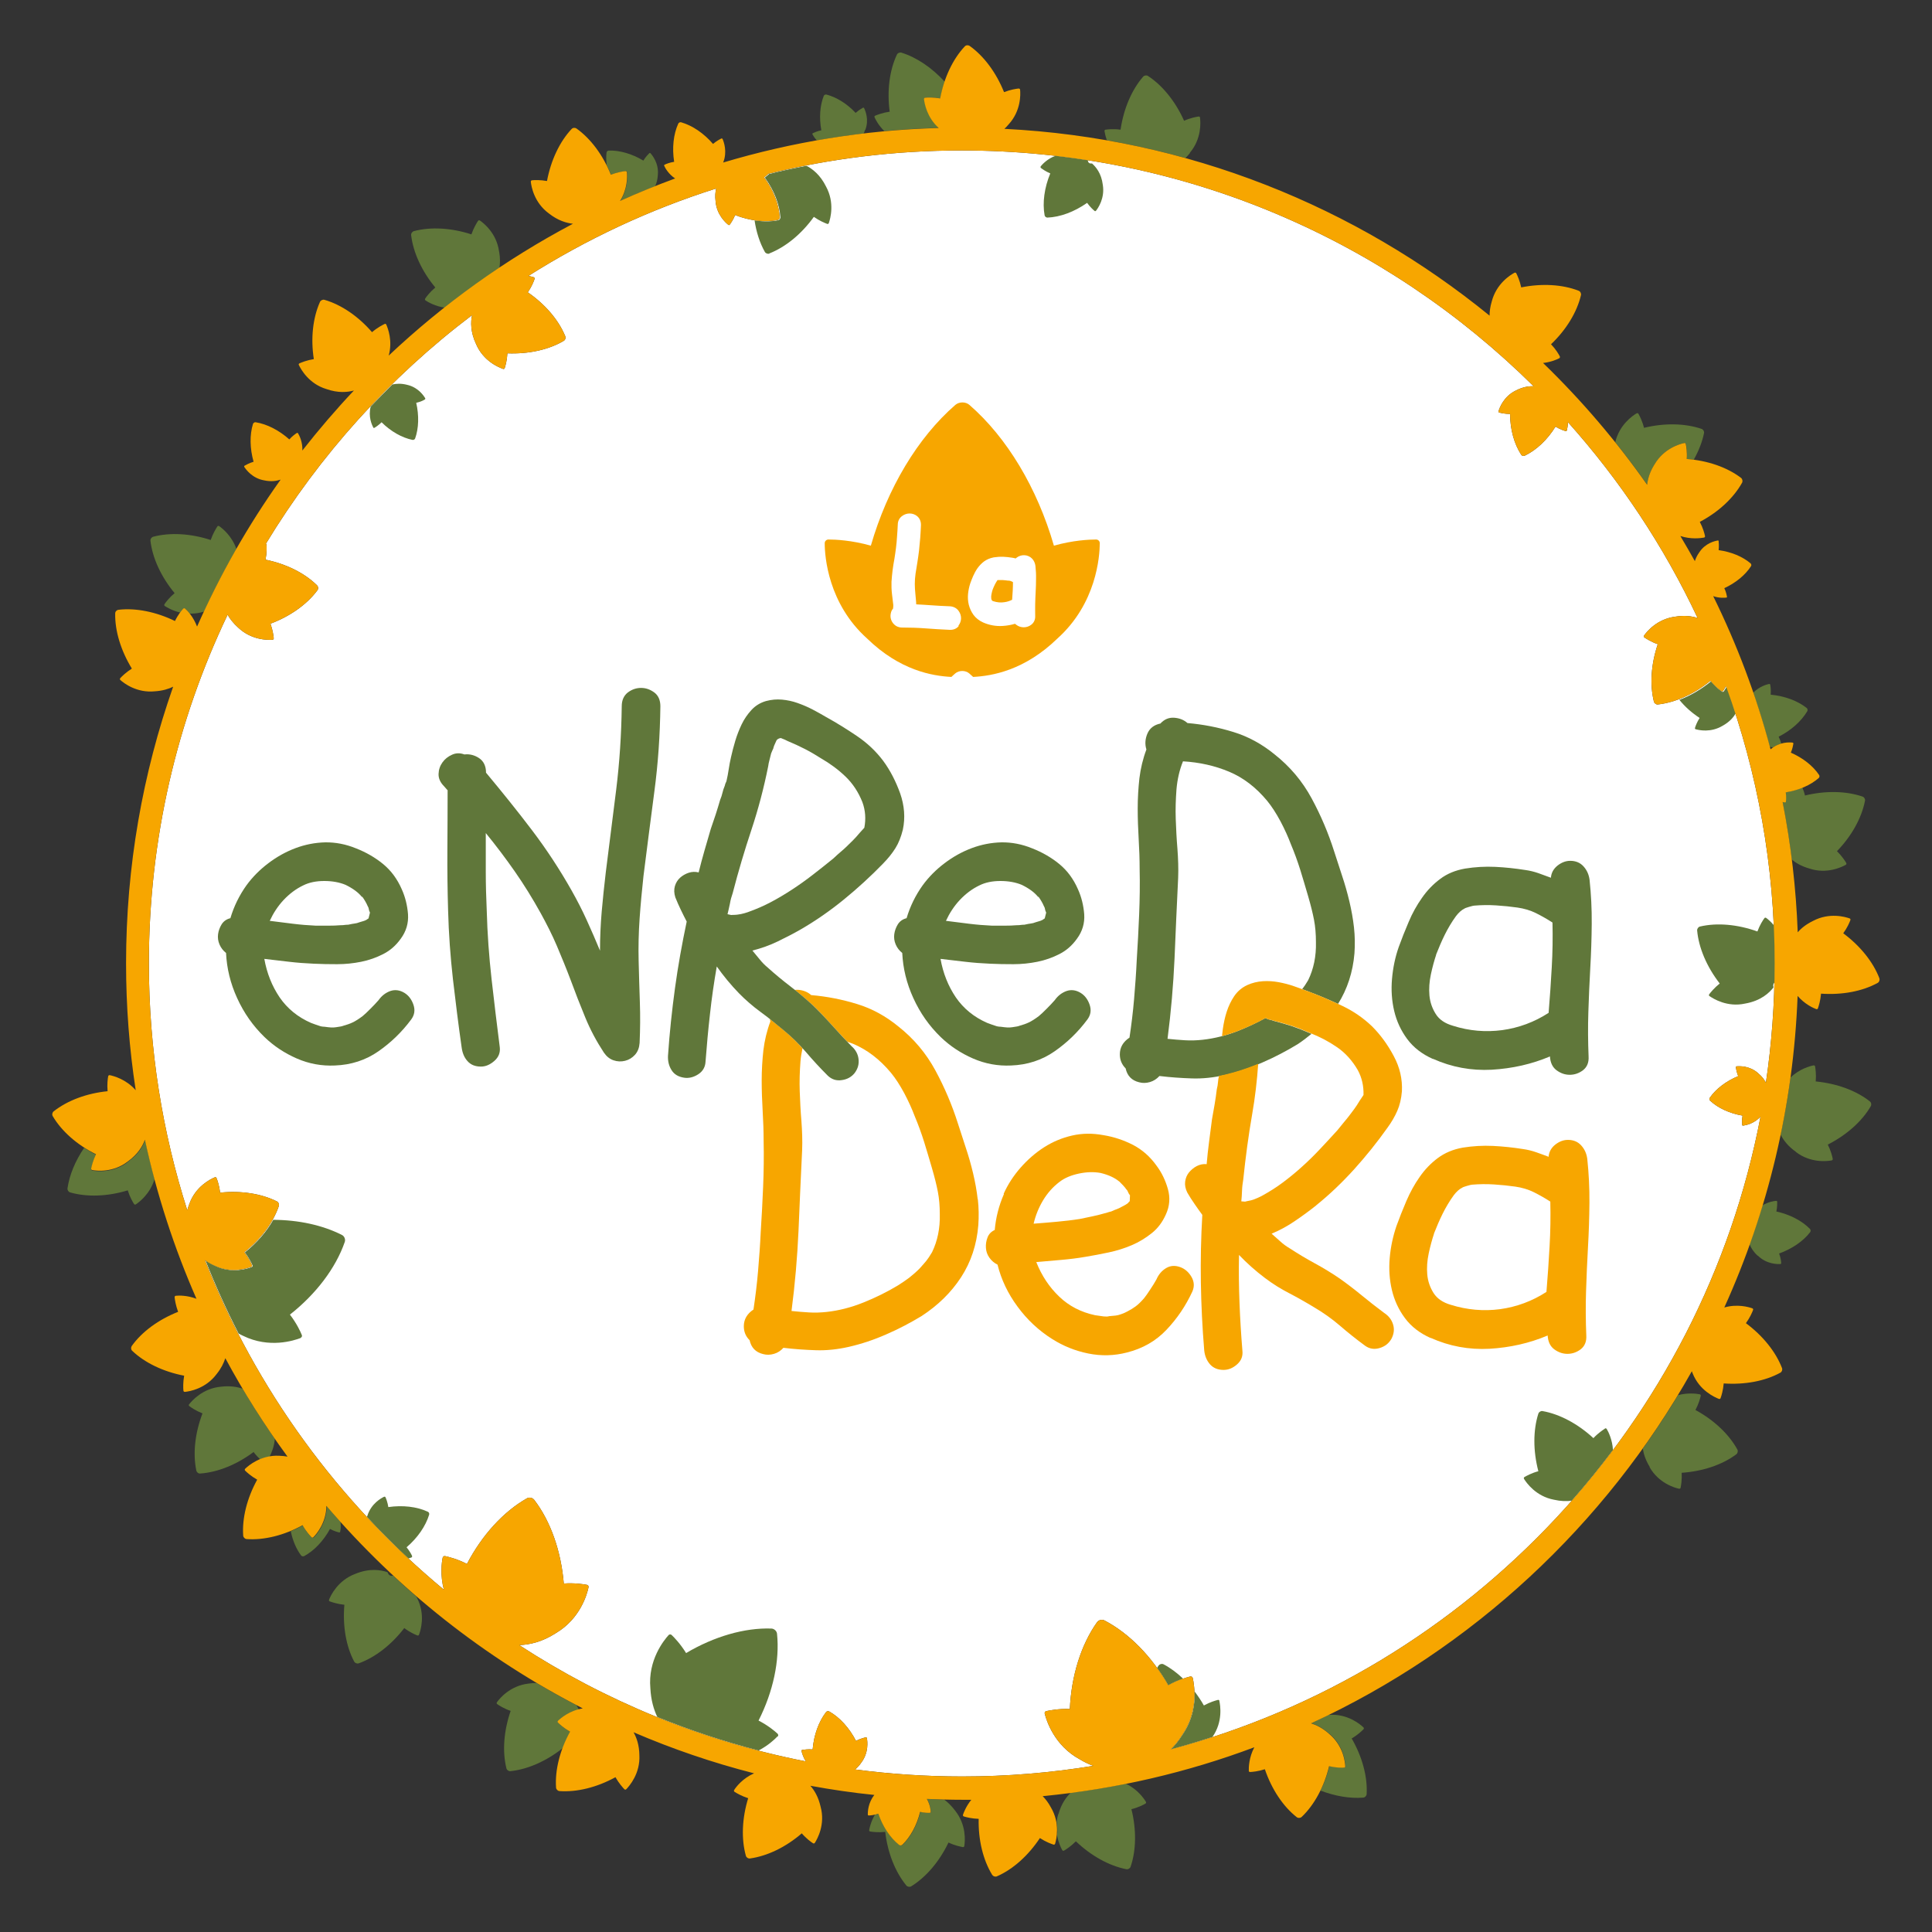 <?xml version="1.0" encoding="UTF-8"?><svg id="tipos" xmlns="http://www.w3.org/2000/svg" width="160" height="160" viewBox="0 0 160 160"><rect x="0" y="0" width="160" height="160" fill="#333333" stroke="none"/><defs><style>.cls-1{fill:#f7a600;}.cls-1,.cls-2,.cls-3{stroke-width:0px;}.cls-2{fill:#60773a;}.cls-3{fill:#fff;}</style></defs><path class="cls-3" d="M146.28,89.74c-.12-.27-.33-.57-.68-.86-.7-.63-1.54-.59-1.78-.57-.04,0-.06.04-.06.07.01.12.06.41.19.74-.99.41-1.84,1.05-2.35,1.79-.05.07-.04.19.03.25.66.61,1.62,1.05,2.68,1.23-.06.35-.04.64-.03.77,0,.04.04.06.07.06.22-.03.92-.16,1.45-.75-4.86,25.43-24.07,45.83-48.85,52.41.33-.33.66-.72.96-1.21,1.36-1.98,1-4.1.87-4.7-.02-.09-.11-.15-.21-.13-.31.08-1.03.28-1.82.73-1.36-2.39-3.25-4.31-5.28-5.37-.2-.11-.49-.04-.62.15-1.32,1.86-2.13,4.44-2.25,7.18-.91-.03-1.65.11-1.96.18-.09.02-.15.11-.12.21.15.59.8,2.65,2.92,3.79.38.23.75.4,1.1.53-3.54.58-7.16.88-10.86.88-3,0-5.96-.2-8.86-.58.17-.15.35-.33.51-.57.63-.84.51-1.77.46-2.03,0-.04-.05-.07-.09-.06-.14.03-.45.11-.81.29-.55-1.06-1.34-1.94-2.21-2.43-.09-.05-.21-.03-.27.05-.61.79-1.01,1.9-1.11,3.09-.4-.03-.72.02-.86.04-.04,0-.07.05-.06.09.03.15.13.49.35.86-8.6-1.68-16.63-5.01-23.73-9.63.82-.03,1.87-.24,3.03-.99,2.02-1.19,2.59-3.22,2.71-3.8.02-.09-.04-.18-.13-.2-.31-.06-1.03-.17-1.92-.11-.22-2.67-1.09-5.16-2.45-6.93-.14-.18-.42-.24-.61-.12-1.94,1.1-3.72,3.05-4.96,5.43-.79-.41-1.5-.58-1.81-.65-.09-.02-.18.04-.2.13-.08.39-.22,1.44.1,2.65-8.71-7.22-15.58-16.59-19.79-27.29.23.16.49.32.8.45,1.37.67,2.67.24,3.03.1.06-.02.08-.08.06-.14-.08-.19-.28-.62-.63-1.07,1.37-1.08,2.39-2.44,2.86-3.82.05-.14-.02-.31-.15-.38-1.29-.65-2.98-.91-4.71-.73-.07-.58-.22-1.02-.3-1.21-.02-.06-.08-.08-.14-.06-.36.15-1.58.75-2.1,2.18-.08.19-.13.37-.18.55-2.06-6.45-3.18-13.32-3.18-20.44,0-10.33,2.34-20.13,6.52-28.88.19.34.47.7.87,1.06,1.1,1.05,2.47,1.04,2.85,1.01.06,0,.1-.05.1-.12-.02-.2-.08-.67-.27-1.21,1.63-.61,3.02-1.6,3.89-2.77.09-.12.07-.3-.03-.4-1.03-1.02-2.56-1.78-4.27-2.13.11-.57.1-1.04.08-1.24,0-.03-.02-.06-.05-.08,4.45-7.34,10.25-13.77,17.07-18.93-.11.56-.14,1.39.34,2.4.6,1.4,1.86,1.92,2.23,2.05.06.02.12,0,.14-.07.06-.19.19-.65.22-1.22,1.74.07,3.41-.29,4.66-1.03.13-.07.19-.25.13-.39-.55-1.34-1.66-2.64-3.1-3.63.33-.48.5-.92.56-1.11.02-.06-.01-.12-.07-.14-.09-.03-.24-.07-.44-.11,4.81-3.04,10.02-5.49,15.55-7.24-.07.29-.1.63-.05,1.04.08,1.12.84,1.8,1.06,1.97.04.03.08.02.11-.01.09-.12.29-.41.45-.8,1.2.47,2.46.62,3.51.41.11-.02.19-.13.18-.24-.06-1.07-.53-2.25-1.29-3.29.14-.1.25-.2.35-.3,5.13-1.26,10.49-1.93,16.01-1.93,18.46,0,35.2,7.47,47.37,19.53-.39-.02-.9.05-1.49.36-1,.49-1.34,1.44-1.42,1.71-.01.04.01.09.05.1.14.04.48.12.91.12,0,1.28.34,2.49.92,3.38.06.09.19.13.29.08.96-.46,1.88-1.32,2.55-2.41.36.22.69.33.84.37.04.01.09-.01.1-.06.03-.12.08-.36.09-.68,4.32,4.83,7.95,10.29,10.74,16.22-.47-.15-1.08-.24-1.85-.11-1.51.19-2.37,1.25-2.59,1.57-.04.05-.02.12.03.15.17.11.57.37,1.11.56-.56,1.65-.67,3.35-.32,4.76.04.14.19.25.33.23,1.44-.16,3-.86,4.35-1.96.37.45.74.73.91.85.05.04.12.02.15-.03.05-.08.14-.21.23-.38,2.61,7.17,4.03,14.89,4.03,22.95,0,3.37-.25,6.69-.73,9.93Z"/><path class="cls-2" d="M148.74,95.41c1.21.92,2.57.76,2.95.69.06-.01.1-.07.09-.13-.04-.2-.15-.66-.41-1.18,1.55-.79,2.83-1.92,3.56-3.18.07-.13.04-.31-.08-.4-1.14-.9-2.74-1.48-4.48-1.65.05-.58-.02-1.04-.05-1.24-.01-.06-.07-.1-.13-.09-.3.06-1.17.29-1.91,1.01-.22,1.59-.49,3.16-.82,4.72.23.45.61.97,1.27,1.43Z"/><path class="cls-2" d="M146.94,76.67c-.27-.33-.54-.56-.67-.65-.05-.04-.12-.03-.15.02-.12.16-.38.56-.58,1.1-1.64-.59-3.34-.74-4.75-.41-.14.03-.25.18-.24.33.13,1.44.8,3.01,1.87,4.39-.45.36-.75.73-.87.89-.04.05-.03.12.02.15.32.22,1.48.95,2.96.62,1.31-.23,1.99-.89,2.34-1.33,0-.05-.01-.1-.02-.15,0-.1.04-.2.12-.27.01-.52.03-1.04.03-1.56,0-1.05-.03-2.1-.07-3.13Z"/><path class="cls-2" d="M146.83,61.9c.23-.16.47-.26.69-.32-.04-.15-.11-.35-.22-.57,1.03-.52,1.88-1.28,2.37-2.11.05-.08.03-.21-.05-.27-.76-.6-1.83-.99-2.98-1.1.03-.38-.01-.7-.04-.83,0-.04-.04-.06-.08-.06-.21.04-.82.21-1.33.73.51,1.47.96,2.97,1.37,4.48.09.02.18.03.27.04Z"/><path class="cls-2" d="M98.54,12.65c.98-1.16.89-2.52.84-2.91,0-.06-.06-.1-.12-.09-.2.03-.66.11-1.2.35-.71-1.59-1.78-2.92-2.99-3.71-.12-.08-.31-.05-.4.06-.95,1.09-1.62,2.67-1.87,4.39-.57-.08-1.04-.03-1.24,0-.06,0-.1.06-.09.12.02.14.08.43.2.76,2.2.39,4.37.88,6.5,1.47.13-.13.25-.26.38-.42Z"/><path class="cls-2" d="M86.18,13.79s-.02.08.01.11c.12.09.4.3.79.46-.49,1.18-.66,2.43-.47,3.47.02.11.13.19.23.19,1.06-.04,2.24-.48,3.29-1.22.25.35.51.58.62.67.03.03.08.02.11-.01.18-.22.75-1.05.57-2.15-.12-.97-.58-1.49-.89-1.77-.04,0-.08,0-.11,0-.11,0-.21-.08-.23-.19,0-.03,0-.06-.01-.09-.88-.14-1.78-.26-2.67-.36-.67.24-1.09.7-1.23.87Z"/><path class="cls-2" d="M76.54,8.21c0-.06.04-.11.1-.12.2-.02.67-.04,1.24.06.09-.48.21-.94.36-1.38-1.06-1.16-2.33-2.02-3.59-2.41-.14-.04-.31.03-.37.16-.62,1.31-.83,3.01-.6,4.73-.57.08-1.01.25-1.2.33-.06.02-.08.09-.05.14.09.2.34.68.81,1.14,1.5-.14,3-.23,4.53-.27-.97-.88-1.18-2.04-1.22-2.39Z"/><path class="cls-2" d="M41.33,20.83c-.2-1.51-1.27-2.35-1.59-2.57-.05-.03-.12-.02-.15.03-.11.17-.36.57-.55,1.12-1.65-.54-3.36-.64-4.76-.27-.14.04-.25.19-.23.34.17,1.44.89,2.99,2,4.33-.44.37-.73.75-.84.92-.03.05-.02.12.03.15.21.14.81.49,1.61.6,1.46-1.15,2.96-2.25,4.51-3.28.06-.38.07-.83-.02-1.35Z"/><path class="cls-2" d="M30.9,35.41s.06.04.09.03c.11-.06.36-.22.61-.47.77.76,1.68,1.28,2.56,1.46.09.02.19-.04.22-.12.3-.84.33-1.9.09-2.95.35-.08.61-.21.72-.28.03-.02.04-.06.03-.09-.12-.21-.58-.91-1.5-1.12-.5-.13-.91-.1-1.22-.03-.61.6-1.21,1.21-1.8,1.83-.22.83.1,1.53.21,1.72Z"/><path class="cls-2" d="M15.34,50.41c.08.08.22.22.37.41.29,0,.6-.02.93-.1.09-.02.17-.04.26-.07.82-1.77,1.72-3.5,2.68-5.18-.37-1.08-1.16-1.71-1.43-1.9-.05-.03-.12-.02-.15.03-.11.17-.36.57-.55,1.12-1.65-.54-3.36-.64-4.76-.27-.14.04-.25.19-.23.34.17,1.44.89,2.99,2,4.33-.44.37-.73.75-.84.92-.03.05-.02.12.03.15.18.12.65.39,1.28.54.1-.13.19-.24.25-.31.04-.05.11-.05.15,0Z"/><path class="cls-2" d="M22.77,119.17c-.94-1.35-1.83-2.74-2.67-4.16-.46-.16-1.05-.26-1.79-.17-1.52.13-2.41,1.16-2.65,1.46-.04.05-.03.11.02.15.16.12.55.39,1.09.6-.62,1.63-.81,3.32-.51,4.74.03.14.18.26.32.24,1.45-.1,3.03-.74,4.42-1.78.19.25.38.45.55.61.23-.1.49-.17.77-.22.19-.36.39-.87.44-1.48Z"/><path class="cls-2" d="M34.13,128.86c-.06-.13-.21-.42-.46-.72.91-.78,1.58-1.75,1.87-2.7.03-.1-.02-.21-.12-.25-.91-.42-2.08-.55-3.26-.38-.06-.39-.18-.7-.24-.82-.02-.04-.06-.05-.1-.04-.24.11-1.07.56-1.39,1.56-.02.04-.02.08-.04.12,1.1,1.19,2.25,2.33,3.43,3.44.11-.04.2-.07.26-.09.04-.02.06-.06.04-.1Z"/><path class="cls-2" d="M32.54,130.49c-.14.05-.31-.02-.38-.15-.02-.04-.05-.09-.07-.14-.53-.18-1.47-.36-2.69.15-1.42.54-2.01,1.77-2.15,2.13-.02.06,0,.12.06.14.19.07.64.22,1.21.28-.15,1.73.13,3.42.81,4.7.07.13.24.2.38.15,1.36-.49,2.71-1.54,3.77-2.92.46.35.9.54,1.08.61.06.02.12,0,.14-.06.14-.36.54-1.67-.15-3.02-.03-.06-.05-.1-.08-.15-.65-.56-1.29-1.14-1.92-1.73,0,0-.01,0-.02,0Z"/><path class="cls-2" d="M10.59,96.23c-1.2.93-2.56.78-2.94.71-.06-.01-.1-.07-.09-.13.04-.2.14-.66.4-1.18-.35-.17-.67-.37-.99-.57-.74,1.08-1.22,2.25-1.38,3.35-.02.15.08.3.22.34,1.39.4,3.1.34,4.77-.17.17.55.41.96.52,1.13.03.05.1.07.15.03.29-.19,1.19-.88,1.55-2.1-.28-1.07-.55-2.14-.78-3.23-.19.53-.57,1.2-1.42,1.8Z"/><path class="cls-2" d="M24.9,110.79c.09-.04.13-.13.1-.22-.12-.3-.43-.97-.99-1.7,2.16-1.7,3.79-3.85,4.54-6.01.08-.22-.03-.49-.24-.59-1.6-.81-3.58-1.24-5.68-1.25-.55.98-1.36,1.91-2.35,2.7.35.46.55.89.63,1.07.02.06,0,.12-.06.14-.36.14-1.66.57-3.03-.1-.31-.14-.58-.29-.8-.45.81,2.07,1.73,4.09,2.74,6.06.12.06.24.13.38.19,2.16,1.06,4.21.39,4.78.17Z"/><path class="cls-2" d="M25.97,127.33s-.11.04-.15,0c-.14-.14-.46-.49-.74-1-.33.18-.66.34-1,.48.16.77.45,1.46.85,2,.06.08.17.1.26.06.83-.45,1.59-1.25,2.14-2.25.33.18.63.26.76.29.04,0,.08-.01.08-.05.03-.13.08-.44.03-.82-.39-.43-.77-.87-1.14-1.31-.01,1.39-.82,2.34-1.08,2.6Z"/><path class="cls-2" d="M87.65,150.22c-.08.23-.12.46-.14.67.07.42.07.8.03,1.11.11.59.33,1.04.43,1.22.03.05.09.07.15.04.17-.1.57-.36.98-.77,1.26,1.2,2.75,2.03,4.18,2.31.14.03.3-.07.35-.2.47-1.37.49-3.08.07-4.77.56-.14.98-.36,1.16-.46.05-.03.07-.1.04-.15-.16-.27-.69-1.04-1.66-1.5-1.51.3-3.03.55-4.57.75-.38.37-.77.91-1.01,1.75Z"/><path class="cls-2" d="M100.99,140.86c-.01-.06-.07-.1-.13-.08-.2.05-.65.18-1.16.46-.23-.41-.49-.79-.77-1.16.04.95-.12,2.3-1.01,3.59-.31.49-.63.88-.96,1.21,1.16-.31,2.31-.66,3.45-1.03,0,0,0-.01.01-.02.87-1.25.64-2.6.56-2.98Z"/><path class="cls-2" d="M97.99,139.03c-.51-.49-1.06-.9-1.63-1.2-.13-.07-.31-.02-.4.09-.05.07-.09.14-.14.21.33.46.65.94.93,1.44.46-.26.88-.43,1.23-.55Z"/><path class="cls-2" d="M110.07,143.56c1.18.96,1.33,2.32,1.36,2.71,0,.06-.04.11-.1.11-.2,0-.67,0-1.24-.12-.17.72-.42,1.4-.73,2.03,1.21.46,2.44.67,3.54.58.15-.01.27-.15.28-.29.08-1.45-.37-3.1-1.24-4.61.5-.29.84-.62.98-.76.04-.04.04-.11,0-.15-.28-.27-1.33-1.15-2.85-1.04-.02,0-.03,0-.05,0-.48.23-.95.47-1.43.69.45.14.95.39,1.47.85Z"/><path class="cls-2" d="M46.24,142.69s-.04-.11,0-.15c.2-.2.8-.71,1.7-.95-.06-.13-.13-.25-.2-.37-1.12-.58-2.22-1.2-3.3-1.84-.21,0-.44.01-.69.05-1.51.18-2.38,1.23-2.6,1.55-.04.05-.02.12.03.15.17.12.56.37,1.11.56-.57,1.65-.7,3.35-.35,4.76.04.14.19.25.33.23,1.44-.15,3-.84,4.36-1.93h0c.17-.45.37-.89.61-1.32-.5-.28-.85-.6-1-.75Z"/><path class="cls-2" d="M64.4,143.82c.07-.07.06-.17,0-.24-.23-.21-.78-.68-1.58-1.09,1.21-2.39,1.76-4.97,1.53-7.19-.02-.22-.23-.42-.46-.43-2.23-.08-4.76.66-7.07,2.03-.47-.76-.97-1.28-1.2-1.5-.07-.06-.17-.06-.24,0-.4.44-1.73,2.08-1.52,4.41.05.99.28,1.77.58,2.39,2.71,1.1,5.51,2.03,8.38,2.77.81-.42,1.35-.94,1.57-1.17Z"/><path class="cls-2" d="M77.1,150.06s-.03.07-.07.07c-.13,0-.44,0-.81-.08-.27,1.1-.79,2.08-1.48,2.73-.07.07-.19.07-.26.01-.74-.59-1.35-1.51-1.72-2.59-.1.03-.2.06-.3.08-.32.55-.44,1.06-.48,1.28-.01.06.03.11.09.12.2.03.67.09,1.24.03.2,1.73.83,3.32,1.75,4.44.09.11.28.14.4.07,1.23-.76,2.34-2.06,3.09-3.63.52.25.99.34,1.19.38.06.01.11-.03.12-.09.06-.38.19-1.74-.76-2.93-.3-.4-.61-.7-.91-.92-.48-.01-.95-.03-1.42-.05.26.46.31.91.32,1.08Z"/><path class="cls-2" d="M136.61,121.5c.75,1.32,2.06,1.71,2.44,1.79.06.01.12-.02.13-.08.04-.2.12-.66.09-1.24,1.74-.12,3.36-.66,4.52-1.53.12-.09.16-.27.09-.4-.7-1.27-1.94-2.44-3.47-3.27.27-.51.39-.97.44-1.17.01-.06-.02-.12-.08-.13-.26-.05-.98-.15-1.8.07-.92,1.52-1.9,3-2.92,4.43.07.45.23.96.58,1.52Z"/><path class="cls-2" d="M132.92,118.31c-.17.11-.57.37-.96.79-1.28-1.18-2.79-1.99-4.21-2.24-.14-.03-.3.07-.35.21-.44,1.38-.44,3.09,0,4.77-.56.15-.97.38-1.15.48-.05.03-.07.1-.04.15.2.33.99,1.45,2.48,1.73.57.13,1.06.14,1.48.08,1.19-1.35,2.33-2.75,3.41-4.19-.05-.86-.38-1.52-.52-1.75-.03-.05-.1-.07-.15-.04Z"/><path class="cls-2" d="M145.58,103.99c.71.7,1.61.71,1.86.69.04,0,.07-.03.07-.07,0-.13-.04-.44-.17-.8,1.07-.39,2-1.02,2.57-1.77.06-.08.05-.2-.02-.27-.67-.68-1.66-1.19-2.78-1.44.08-.37.07-.68.07-.81,0-.04-.04-.07-.08-.07-.18.01-.66.08-1.15.38-.33,1.08-.68,2.16-1.06,3.22.12.29.32.62.67.94Z"/><path class="cls-2" d="M147.89,66.39s-.04.06-.08.06c-.04,0-.11-.02-.19-.04.31,1.57.56,3.16.76,4.77.35.29.83.57,1.47.75,1.44.48,2.67-.12,3.01-.31.05-.03.07-.09.04-.15-.1-.18-.36-.57-.77-.98,1.21-1.25,2.04-2.74,2.32-4.17.03-.14-.06-.3-.2-.35-1.37-.47-3.08-.5-4.77-.09-.06-.26-.14-.48-.22-.66-.43.18-.9.31-1.39.39.05.36.03.65.01.78Z"/><path class="cls-2" d="M140.76,59.45c-.23.36-.35.69-.39.84-.01.04.01.09.05.1.28.08,1.26.3,2.23-.28.57-.31.9-.7,1.1-1.03-.24-.74-.49-1.48-.76-2.21-.09.17-.17.3-.23.38-.03.05-.1.06-.15.03-.17-.12-.54-.4-.91-.85-.82.67-1.72,1.19-2.62,1.53.45.56,1.02,1.07,1.68,1.5Z"/><path class="cls-2" d="M137.03,38.46c.76-1.32,2.08-1.69,2.46-1.77.06-.01.12.02.13.08.04.2.12.66.08,1.24.19.01.38.04.57.06.41-.73.7-1.47.85-2.2.03-.14-.06-.3-.2-.35-1.37-.47-3.08-.5-4.77-.09-.14-.56-.36-.98-.46-1.16-.03-.05-.09-.07-.15-.04-.33.19-1.43.94-1.77,2.39.92,1.15,1.81,2.33,2.65,3.53.05-.48.21-1.06.61-1.69Z"/><path class="cls-2" d="M71.66,10.76c.33-.85,0-1.6-.1-1.81-.02-.03-.05-.05-.09-.03-.11.06-.35.2-.61.43-.71-.76-1.58-1.3-2.42-1.52-.09-.02-.18.03-.22.11-.32.81-.39,1.83-.2,2.85-.34.07-.6.19-.71.24-.03.02-.04.05-.03.09.05.09.17.3.37.51,1.28-.23,2.57-.42,3.87-.57.04-.09.09-.19.12-.3Z"/><path class="cls-2" d="M63.71,20.99c1.35-.53,2.67-1.61,3.69-3.03.47.33.91.51,1.1.58.06.02.12,0,.14-.07.13-.37.5-1.68-.23-3.02-.48-.97-1.12-1.46-1.62-1.72-1.04.2-2.08.42-3.1.68-.1.09-.21.2-.35.3.76,1.04,1.22,2.22,1.29,3.29,0,.11-.08.22-.18.24-.6.12-1.27.12-1.96.01.14.96.43,1.86.85,2.61.07.13.25.19.38.14Z"/><path class="cls-2" d="M51.82,14.17c.06,0,.11.04.12.1.03.33.06,1.37-.57,2.37.95-.43,1.91-.82,2.88-1.21.12-.25.21-.56.23-.95.09-.95-.45-1.61-.61-1.79-.03-.03-.07-.03-.1,0-.09.09-.3.3-.49.61-.93-.56-1.96-.86-2.86-.83-.09,0-.18.08-.19.17-.04.33-.03.69.02,1.05.13.26.25.52.36.79.54-.21,1.01-.28,1.21-.3Z"/><path class="cls-2" d="M107.05,85c-.48-.16-.98-.3-1.51-.44-.12-.05-.31-.1-.54-.15-.06-.04-.13-.07-.2-.1-.68.37-1.4.71-2.16,1.02-1.02.41-2.04.67-3.05.78-.48.05-.96.07-1.45.04-.49-.03-.98-.07-1.45-.12.29-2.23.48-4.45.58-6.65.09-2.2.19-4.43.3-6.69.03-.77,0-1.57-.06-2.39-.07-.82-.11-1.65-.14-2.47-.03-.82,0-1.64.06-2.45.07-.81.24-1.59.54-2.33,1.38.08,2.65.37,3.82.86,1.17.49,2.22,1.29,3.15,2.41.37.45.74,1.02,1.1,1.69.36.68.64,1.31.86,1.89.29.69.55,1.4.78,2.13.23.73.44,1.47.66,2.21.21.72.37,1.36.48,1.93.11.57.16,1.19.16,1.85.03,1.17-.19,2.22-.64,3.15-.19.32-.35.56-.48.72,0,0-.02.02-.02.03.2.07.4.14.59.22.8.3,1.59.63,2.38,1,.77-1.23,1.23-2.63,1.36-4.19.05-.72.04-1.43-.04-2.15s-.21-1.43-.38-2.15c-.17-.72-.37-1.42-.6-2.11-.23-.69-.44-1.37-.66-2.03-.48-1.51-1.1-2.98-1.87-4.4-.77-1.42-1.79-2.63-3.07-3.64-1.04-.85-2.17-1.47-3.41-1.85-1.23-.38-2.5-.63-3.8-.74-.29-.26-.66-.41-1.1-.44-.44-.03-.82.13-1.14.48-.53.11-.89.39-1.08.84-.19.45-.21.89-.08,1.31-.29.77-.48,1.57-.58,2.39-.09.82-.14,1.65-.14,2.49s.03,1.68.08,2.53c.05.85.08,1.67.08,2.47.03,1.27.01,2.54-.04,3.78-.05,1.25-.12,2.51-.2,3.78-.05,1.09-.13,2.16-.22,3.23-.09,1.06-.22,2.12-.38,3.19-.53.35-.8.81-.8,1.39,0,.45.16.84.48,1.16.13.61.5,1,1.12,1.15.29.08.59.07.9-.02.3-.09.56-.26.78-.5.9.11,1.8.17,2.69.2.89.03,1.8-.07,2.73-.28,1.04-.24,2.07-.58,3.11-1.04,1.04-.45,2-.96,2.91-1.51.41-.27.79-.56,1.15-.86-.04-.01-.07-.03-.11-.05-.48-.21-.96-.4-1.43-.56Z"/><path class="cls-1" d="M109,99.82c1.12-.9,2.16-1.9,3.15-2.99.98-1.09,1.9-2.23,2.75-3.43.35-.48.62-.95.82-1.41.2-.46.33-1,.38-1.61.05-1.01-.17-1.98-.68-2.93-.5-.94-1.1-1.76-1.79-2.45-.72-.69-1.53-1.25-2.45-1.69-.13-.06-.26-.12-.39-.18-.39-.18-.78-.35-1.17-.52-.39-.16-.78-.32-1.17-.47-.01,0-.02,0-.04-.01-.12-.05-.24-.09-.36-.13-.29-.11-.57-.22-.87-.32-.42-.15-.86-.26-1.29-.34-.44-.08-.88-.11-1.31-.08-.44.03-.87.13-1.29.32-.45.21-.81.52-1.08.92-.27.4-.47.83-.62,1.29-.15.46-.25.94-.32,1.43-.03.2-.05.4-.07.59.48-.13.97-.29,1.45-.48.76-.31,1.48-.64,2.16-1.02.07.03.14.06.2.1.12.02.22.05.31.07.09.02.17.05.23.07.27.07.52.14.78.21.25.07.5.15.74.23.48.16.96.35,1.43.56.82.32,1.57.72,2.25,1.19s1.24,1.1,1.69,1.87c.35.64.5,1.33.48,2.07-.05.08-.11.16-.16.24-.05.08-.11.16-.16.24-.16.27-.31.5-.46.7-.15.2-.29.38-.42.56-.13.17-.28.35-.44.54-.16.19-.33.4-.52.64-.48.53-.97,1.06-1.47,1.59-.5.53-1.02,1.04-1.55,1.51-.5.45-1.02.87-1.53,1.25-.52.39-1.1.75-1.73,1.1-.21.11-.41.19-.58.26-.17.07-.4.13-.7.18-.03.03-.16.03-.4,0,.03-.29.05-.59.06-.9.01-.3.05-.6.1-.9.19-1.83.43-3.64.74-5.42.24-1.37.4-2.76.5-4.17-.92.38-1.84.68-2.77.9-.16.04-.32.07-.48.1-.04.18-.07.35-.08.51-.01.19-.05.39-.1.6-.05.42-.11.84-.18,1.25-.07.41-.14.83-.22,1.25-.08.61-.16,1.23-.24,1.85-.08.62-.15,1.24-.2,1.85-.29-.03-.56.03-.82.16-.25.13-.46.31-.64.52-.17.21-.28.46-.32.76-.04.29.02.6.18.92.19.32.38.63.6.94.21.31.42.6.64.9-.11,1.89-.15,3.75-.12,5.6.03,1.85.12,3.72.28,5.64.05.45.21.83.48,1.14.27.3.64.46,1.12.46.4,0,.77-.15,1.12-.46.35-.31.49-.68.44-1.14-.11-1.33-.19-2.65-.24-3.96-.05-1.31-.07-2.63-.04-3.96.66.69,1.38,1.33,2.15,1.91.64.48,1.3.9,1.99,1.25.69.36,1.38.75,2.07,1.17.77.45,1.49.96,2.15,1.53.66.57,1.35,1.12,2.07,1.65.37.27.78.33,1.21.2.44-.13.76-.38.98-.76.21-.4.26-.8.14-1.19-.12-.4-.37-.72-.74-.96-.61-.45-1.22-.93-1.83-1.43-.61-.5-1.23-.98-1.87-1.43-.66-.45-1.35-.87-2.05-1.25-.7-.38-1.4-.8-2.09-1.25-.27-.16-.52-.34-.76-.56-.24-.21-.48-.42-.72-.64.69-.29,1.35-.65,1.97-1.08.62-.42,1.2-.85,1.73-1.27Z"/><path class="cls-1" d="M80.97,99.33c-.08-.72-.21-1.43-.38-2.15-.17-.72-.37-1.42-.6-2.11-.23-.69-.44-1.37-.66-2.03-.48-1.51-1.1-2.98-1.87-4.4-.77-1.42-1.79-2.63-3.07-3.64-1.04-.85-2.17-1.47-3.41-1.85-1.23-.38-2.5-.63-3.8-.74-.29-.26-.66-.41-1.1-.44-.09,0-.18,0-.26.01.51.4,1,.82,1.48,1.26.56.54,1.1,1.11,1.63,1.7.41.46.83.9,1.24,1.33.16.06.32.11.47.17,1.17.49,2.22,1.29,3.15,2.41.37.45.74,1.02,1.1,1.69.36.68.64,1.31.86,1.89.29.69.55,1.4.78,2.13.23.73.44,1.47.66,2.21.21.72.37,1.36.48,1.93.11.57.16,1.19.16,1.85.03,1.17-.19,2.22-.64,3.15-.19.32-.35.56-.48.72-.13.16-.32.37-.56.64-.29.29-.58.54-.86.76-.28.21-.59.42-.94.64-.88.53-1.83,1-2.85,1.41-1.02.41-2.04.67-3.05.78-.48.05-.96.07-1.45.04-.49-.03-.98-.07-1.45-.12.29-2.23.48-4.45.58-6.65.09-2.2.19-4.43.3-6.69.03-.77,0-1.57-.06-2.39-.07-.82-.11-1.65-.14-2.47-.03-.82,0-1.64.06-2.45.03-.38.09-.74.17-1.11-.49-.54-1.02-1.06-1.6-1.53-.36-.31-.73-.6-1.1-.89.01.07.02.14.04.2-.29.77-.48,1.57-.58,2.39-.09.82-.14,1.65-.14,2.49s.03,1.68.08,2.53c.05.85.08,1.67.08,2.47.03,1.27.01,2.54-.04,3.78-.05,1.25-.12,2.51-.2,3.78-.05,1.09-.13,2.16-.22,3.23-.09,1.06-.22,2.12-.38,3.19-.53.35-.8.81-.8,1.39,0,.45.16.84.48,1.15.13.61.5,1,1.12,1.15.29.08.59.07.9-.02.31-.09.56-.26.78-.5.9.11,1.8.17,2.69.2.89.03,1.8-.07,2.73-.28,1.04-.24,2.07-.58,3.11-1.04,1.04-.45,2-.96,2.91-1.51,1.35-.88,2.44-1.94,3.27-3.21.82-1.26,1.3-2.7,1.43-4.32.05-.72.04-1.43-.04-2.15Z"/><path class="cls-2" d="M70.79,88.85c-.27.34-.63.54-1.08.6-.45.07-.84-.06-1.17-.38-.63-.63-1.23-1.28-1.8-1.95-.57-.66-1.2-1.28-1.89-1.84-.62-.52-1.24-1.02-1.87-1.48-.63-.46-1.22-.97-1.78-1.54-.67-.69-1.28-1.43-1.84-2.22-.23,1.31-.42,2.62-.56,3.92-.15,1.31-.27,2.63-.37,3.95-.02.45-.22.81-.61,1.06-.39.25-.78.34-1.17.28-.47-.07-.82-.28-1.03-.62-.22-.34-.32-.74-.3-1.19.13-1.91.33-3.78.58-5.61.25-1.83.58-3.66.97-5.51-.17-.32-.33-.65-.49-.98-.16-.33-.31-.67-.45-1.02-.11-.34-.12-.65-.04-.93.08-.28.23-.52.43-.7.2-.18.44-.32.71-.41.27-.09.55-.1.83-.03.15-.59.3-1.2.48-1.8.17-.6.35-1.2.52-1.79.14-.41.28-.81.41-1.21.13-.4.25-.8.37-1.21.08-.2.15-.39.19-.58.04-.18.1-.37.19-.58.02-.1.06-.23.14-.38.08-.34.14-.67.19-1s.11-.66.19-1c.09-.42.21-.86.35-1.34.14-.47.32-.93.53-1.37.21-.44.48-.83.81-1.19.32-.35.72-.6,1.2-.74.45-.12.89-.16,1.33-.12.44.04.87.13,1.29.28s.83.32,1.23.53c.4.21.78.42,1.15.64.87.48,1.72,1.01,2.56,1.58s1.56,1.25,2.16,2.05c.58.79,1.04,1.69,1.4,2.69.35,1.01.43,2.01.22,3-.15.6-.35,1.11-.62,1.54-.27.43-.61.85-1.02,1.27-1.02,1.05-2.1,2.04-3.24,2.97-1.14.93-2.32,1.75-3.56,2.47-.59.34-1.23.67-1.91,1-.68.33-1.39.58-2.11.76.2.25.41.49.61.74.2.25.42.47.66.67.61.55,1.24,1.07,1.88,1.56.64.49,1.25,1.01,1.84,1.55.56.54,1.1,1.11,1.63,1.7.53.59,1.06,1.16,1.59,1.7.33.29.53.64.58,1.06s-.05.8-.32,1.16ZM61.96,75.53c.68-.24,1.31-.52,1.88-.82.57-.3,1.14-.64,1.71-1.01.6-.39,1.19-.81,1.77-1.26.58-.45,1.15-.9,1.7-1.35.22-.21.42-.39.61-.55.19-.16.36-.31.51-.46.16-.15.32-.31.5-.49.17-.17.36-.38.56-.62.06-.07.13-.14.19-.21.06-.07.13-.14.19-.21.14-.73.09-1.44-.16-2.12-.33-.83-.79-1.53-1.39-2.11-.6-.58-1.28-1.08-2.04-1.52-.44-.28-.88-.54-1.33-.77s-.92-.45-1.43-.66c-.12-.07-.31-.15-.57-.25-.17.03-.28.09-.35.19-.16.33-.25.55-.27.68-.04.07-.1.21-.18.41-.07.26-.12.46-.15.6-.04.14-.07.29-.09.45-.36,1.8-.82,3.55-1.39,5.27-.57,1.71-1.09,3.46-1.55,5.24-.1.28-.18.57-.23.87-.06.3-.13.59-.2.88.23.06.36.08.39.06.3,0,.53-.03.72-.07.18-.04.38-.09.61-.17Z"/><path class="cls-1" d="M83.12,98.86c.35-.78.82-1.5,1.4-2.16.58-.66,1.23-1.23,1.95-1.69.72-.46,1.49-.78,2.32-.97.83-.19,1.69-.2,2.6-.03.87.14,1.69.42,2.45.81.76.4,1.41.97,1.95,1.73.42.56.73,1.21.93,1.92.2.72.15,1.42-.17,2.11-.28.63-.66,1.14-1.16,1.54-.5.4-1.05.74-1.66,1-.61.26-1.25.46-1.91.6s-1.3.26-1.9.36c-.68.12-1.36.2-2.04.26s-1.36.12-2.06.18c.45,1.13,1.08,2.08,1.9,2.86.81.78,1.8,1.29,2.97,1.54.31.04.54.08.71.1.08,0,.16.01.23.01.07,0,.14,0,.22-.03.21-.02.39-.03.54-.05.15-.02.28-.05.41-.1.18-.06.3-.11.36-.14.06-.03.13-.06.2-.1.27-.14.5-.28.7-.43.2-.15.43-.37.69-.67.13-.16.3-.4.5-.71.21-.31.38-.59.52-.84.18-.42.45-.73.8-.94.35-.21.74-.24,1.18-.08.38.14.69.41.92.8s.26.81.07,1.23c-.54,1.17-1.25,2.22-2.13,3.15-.88.93-1.97,1.56-3.29,1.89-1.05.27-2.12.3-3.2.08-1.08-.22-2.07-.62-2.97-1.19-1.13-.71-2.09-1.61-2.88-2.69-.8-1.08-1.35-2.24-1.66-3.48-.27-.13-.49-.32-.67-.57s-.27-.52-.29-.81c-.02-.29.02-.58.13-.86.1-.28.3-.49.6-.63.09-1.02.34-2.01.76-2.97ZM92.68,97.84c-.36-.3-.87-.54-1.53-.7-.54-.1-1.14-.09-1.8.05s-1.2.37-1.62.7c-.54.41-.99.92-1.35,1.52s-.62,1.25-.78,1.93c.64-.05,1.28-.1,1.92-.16s1.27-.13,1.9-.23l1.01-.21c.34-.07.67-.15,1.01-.25.1-.02.2-.05.29-.08.09-.03.18-.06.29-.08.22-.1.39-.17.51-.21.11-.04.23-.1.35-.17.1-.05.22-.11.37-.2.12-.08.19-.13.21-.17.02-.03.05-.07.1-.1l.02-.49c-.07-.09-.13-.18-.16-.27-.03-.09-.08-.17-.15-.23-.04-.07-.13-.18-.25-.31s-.24-.25-.33-.34Z"/><path class="cls-1" d="M118.48,110.81c-.9-.4-1.61-.95-2.13-1.65-.52-.7-.88-1.48-1.08-2.33-.2-.85-.26-1.73-.18-2.65s.27-1.8.56-2.65c.24-.66.51-1.35.82-2.07s.67-1.38,1.1-1.99c.42-.61.93-1.14,1.51-1.57s1.27-.72,2.07-.86c.82-.13,1.65-.18,2.49-.14s1.67.13,2.49.26c.37.05.73.14,1.08.26s.69.25,1.04.38c.03-.4.21-.73.54-1,.33-.26.68-.4,1.06-.4.45,0,.82.15,1.1.46.28.31.44.67.5,1.1.13,1.22.19,2.44.18,3.66-.01,1.22-.05,2.44-.12,3.66-.07,1.22-.12,2.44-.16,3.66-.04,1.22-.03,2.44.02,3.66.03.5-.13.88-.46,1.14-.33.25-.7.38-1.1.38s-.76-.13-1.1-.38c-.33-.25-.51-.63-.54-1.14-1.51.64-3.12,1-4.82,1.1-1.7.09-3.32-.21-4.86-.9ZM118.76,102.17c-.16.48-.31,1.02-.44,1.63-.13.61-.17,1.19-.12,1.75s.23,1.07.52,1.53c.29.46.77.79,1.43.98,1.35.42,2.71.54,4.08.36,1.37-.19,2.65-.66,3.84-1.43.11-1.3.19-2.56.26-3.78.07-1.22.09-2.46.06-3.7-.45-.29-.91-.55-1.37-.78-.46-.23-.98-.38-1.53-.46s-1.15-.14-1.77-.18-1.23-.03-1.81.02c-.05,0-.19.03-.42.1-.23.07-.35.11-.38.14-.27.13-.5.35-.72.64-.35.48-.65.99-.92,1.53-.27.54-.5,1.1-.72,1.65Z"/><path class="cls-2" d="M20.41,73.32c.5-.69,1.11-1.3,1.81-1.83.7-.53,1.45-.95,2.25-1.25.8-.3,1.62-.46,2.47-.48.85-.01,1.7.15,2.55.5.82.32,1.57.75,2.23,1.29.66.54,1.18,1.24,1.55,2.09.29.64.46,1.33.52,2.07.05.74-.15,1.42-.6,2.03-.4.56-.88.98-1.45,1.27-.57.29-1.18.51-1.83.64-.65.13-1.31.2-1.99.2s-1.32-.01-1.93-.04c-.69-.03-1.37-.08-2.05-.16s-1.36-.16-2.05-.24c.21,1.19.64,2.26,1.27,3.19.64.93,1.5,1.63,2.59,2.11.29.11.52.19.68.24.08.03.15.05.22.06.07.01.14.02.22.02.21.03.39.05.54.06.15.01.28,0,.42-.02.19-.03.31-.05.38-.06.07-.01.14-.03.22-.06.29-.08.55-.17.78-.28.23-.11.5-.28.82-.52.16-.13.37-.33.64-.6.26-.26.49-.5.68-.72.26-.37.59-.62.98-.76.38-.13.78-.08,1.17.16.34.21.59.54.74.98.15.44.09.84-.18,1.21-.77,1.04-1.68,1.92-2.73,2.65-1.05.73-2.25,1.12-3.6,1.17-1.09.05-2.14-.14-3.15-.58-1.01-.44-1.9-1.03-2.67-1.77-.96-.93-1.71-2-2.27-3.23-.56-1.22-.86-2.47-.92-3.74-.24-.19-.42-.42-.54-.7s-.16-.56-.12-.86c.04-.29.14-.56.3-.82.16-.25.4-.42.72-.5.29-.98.74-1.9,1.35-2.75ZM29.97,74.28c-.29-.37-.74-.7-1.35-1-.5-.21-1.1-.32-1.77-.32s-1.25.12-1.73.36c-.61.29-1.15.7-1.63,1.21s-.86,1.1-1.15,1.73c.64.08,1.27.16,1.91.24s1.27.13,1.91.16h1.04c.34,0,.69-.01,1.04-.04.11,0,.21,0,.3-.02.09-.01.19-.02.3-.02.24-.05.42-.09.54-.1.12-.01.25-.05.38-.1.11-.03.24-.07.4-.12.13-.05.21-.09.24-.12.03-.03.07-.05.12-.08l.12-.48c-.05-.11-.09-.21-.1-.3-.01-.09-.05-.18-.1-.26-.03-.08-.09-.2-.18-.36-.09-.16-.18-.29-.26-.4Z"/><path class="cls-2" d="M37.06,65.44c-.05-.05-.1-.11-.14-.16-.04-.05-.09-.11-.14-.16-.32-.32-.47-.66-.46-1.02.01-.36.12-.68.32-.96s.46-.49.8-.64c.33-.15.67-.15,1.02-.02.42-.05.83.05,1.21.3.38.25.58.66.58,1.21,1.35,1.62,2.63,3.21,3.82,4.78,1.19,1.57,2.28,3.23,3.27,4.98.45.8.87,1.61,1.25,2.45.38.84.75,1.68,1.1,2.53,0-1.09.05-2.16.14-3.23.09-1.06.21-2.15.34-3.27.29-2.28.58-4.56.86-6.83.28-2.27.43-4.57.46-6.91,0-.5.17-.88.5-1.14.33-.25.7-.38,1.1-.38s.76.13,1.1.38c.33.25.5.63.5,1.14-.03,2.39-.19,4.75-.5,7.07-.31,2.32-.6,4.65-.9,6.99-.13,1.19-.24,2.37-.32,3.52-.08,1.15-.11,2.33-.08,3.52.03,1.14.06,2.27.1,3.39s.03,2.24-.02,3.39c-.03.4-.15.72-.38.98-.23.25-.5.42-.82.5s-.64.07-.96-.04c-.32-.11-.58-.32-.8-.64-.61-.93-1.13-1.9-1.55-2.93-.42-1.02-.82-2.04-1.19-3.05-.37-.98-.76-1.93-1.15-2.85s-.85-1.82-1.35-2.73c-.66-1.19-1.37-2.34-2.13-3.43-.76-1.09-1.56-2.15-2.41-3.19v3.21c0,1.05.03,2.12.08,3.21.05,1.91.19,3.8.4,5.68.21,1.87.44,3.75.68,5.64.05.45-.1.83-.46,1.14-.36.31-.72.46-1.1.46-.48,0-.85-.15-1.12-.46-.27-.3-.42-.68-.48-1.14-.27-1.88-.5-3.76-.72-5.64-.21-1.87-.35-3.76-.4-5.68-.05-1.67-.07-3.34-.06-5,.01-1.66.02-3.33.02-5Z"/><path class="cls-2" d="M76.41,73.32c.5-.69,1.11-1.3,1.81-1.83.7-.53,1.45-.95,2.25-1.25.8-.3,1.62-.46,2.47-.48.85-.01,1.7.15,2.55.5.82.32,1.57.75,2.23,1.29.66.54,1.18,1.24,1.55,2.09.29.64.46,1.33.52,2.07.05.74-.15,1.42-.6,2.03-.4.56-.88.98-1.45,1.27-.57.29-1.18.51-1.83.64-.65.13-1.31.2-1.99.2s-1.32-.01-1.93-.04c-.69-.03-1.37-.08-2.05-.16s-1.36-.16-2.05-.24c.21,1.19.64,2.26,1.27,3.19.64.93,1.5,1.63,2.59,2.11.29.11.52.19.68.24.08.03.15.05.22.06.07.01.14.02.22.02.21.03.39.05.54.06.15.01.28,0,.42-.02.19-.03.31-.05.38-.06.07-.01.14-.03.22-.06.29-.08.55-.17.78-.28.23-.11.5-.28.82-.52.16-.13.37-.33.64-.6.26-.26.49-.5.68-.72.26-.37.59-.62.98-.76.38-.13.78-.08,1.17.16.34.21.59.54.74.98.15.44.09.84-.18,1.21-.77,1.04-1.68,1.92-2.73,2.65-1.05.73-2.25,1.12-3.6,1.17-1.09.05-2.14-.14-3.15-.58-1.01-.44-1.9-1.03-2.67-1.77-.96-.93-1.71-2-2.27-3.23-.56-1.22-.86-2.47-.92-3.74-.24-.19-.42-.42-.54-.7s-.16-.56-.12-.86c.04-.29.14-.56.3-.82.16-.25.4-.42.72-.5.29-.98.74-1.9,1.35-2.75ZM85.97,74.28c-.29-.37-.74-.7-1.35-1-.5-.21-1.1-.32-1.77-.32s-1.25.12-1.73.36c-.61.29-1.15.7-1.63,1.21s-.86,1.1-1.15,1.73c.64.08,1.27.16,1.91.24s1.27.13,1.91.16h1.04c.34,0,.69-.01,1.04-.04.11,0,.21,0,.3-.02.09-.01.19-.02.3-.02.24-.05.42-.09.54-.1.12-.01.25-.05.38-.1.11-.03.24-.07.4-.12.13-.05.21-.09.24-.12.03-.03.07-.05.12-.08l.12-.48c-.05-.11-.09-.21-.1-.3-.01-.09-.05-.18-.1-.26-.03-.08-.09-.2-.18-.36-.09-.16-.18-.29-.26-.4Z"/><path class="cls-2" d="M118.67,87.7c-.9-.4-1.61-.95-2.13-1.65-.52-.7-.88-1.48-1.08-2.33-.2-.85-.26-1.73-.18-2.65s.26-1.8.56-2.65c.24-.66.51-1.35.82-2.07.3-.72.67-1.38,1.1-1.99.42-.61.93-1.14,1.51-1.57.58-.44,1.27-.72,2.07-.86.82-.13,1.65-.18,2.49-.14s1.67.13,2.49.26c.37.05.73.14,1.08.26.34.12.69.25,1.04.38.03-.4.21-.73.54-1,.33-.26.68-.4,1.06-.4.45,0,.82.15,1.1.46.28.31.44.67.5,1.1.13,1.22.19,2.44.18,3.66-.01,1.22-.05,2.44-.12,3.66-.07,1.22-.12,2.44-.16,3.66-.04,1.22-.03,2.44.02,3.66.03.51-.13.88-.46,1.14-.33.25-.7.38-1.1.38s-.76-.13-1.1-.38c-.33-.25-.51-.63-.54-1.14-1.51.64-3.12,1-4.82,1.1-1.7.09-3.32-.21-4.86-.9ZM118.94,79.06c-.16.48-.31,1.02-.44,1.63-.13.61-.17,1.19-.12,1.75.05.56.23,1.07.52,1.53.29.47.77.79,1.43.98,1.35.43,2.71.54,4.08.36,1.37-.19,2.65-.66,3.84-1.43.11-1.3.19-2.56.26-3.78.07-1.22.09-2.46.06-3.7-.45-.29-.91-.55-1.37-.78-.46-.23-.98-.38-1.53-.46s-1.15-.14-1.77-.18c-.62-.04-1.23-.03-1.81.02-.05,0-.19.03-.42.1-.23.07-.35.11-.38.14-.27.13-.5.35-.72.64-.35.48-.65.99-.92,1.53-.27.54-.5,1.1-.72,1.65Z"/><path class="cls-1" d="M83.51,48.09c-.14-.02-.29-.04-.45-.05-.14,0-.28,0-.4,0h-.04s0,0,0,0h-.01c-.09.13-.16.25-.22.37-.07.13-.12.27-.18.41-.04.11-.07.24-.1.39-.03.12-.03.23-.02.33,0,.07.03.14.07.2,0,0,.03.03.1.05.32.1.62.13.92.08.23-.03.44-.1.64-.2.02-.26.04-.52.05-.76.01-.23.02-.47.02-.7-.03-.02-.06-.03-.09-.05-.08-.04-.17-.07-.27-.08Z"/><path class="cls-1" d="M90.79,44.68c-.58,0-1.92.06-3.51.51-1.38-4.77-3.88-8.95-7-11.66-.31-.27-.84-.27-1.16,0-3.12,2.71-5.62,6.89-7,11.66-1.59-.45-2.93-.51-3.51-.51-.17,0-.31.13-.31.31,0,1.1.28,4.99,3.51,7.89,2.71,2.64,5.4,3.1,6.98,3.18.11-.1.21-.2.32-.29.32-.27.84-.27,1.16,0,.11.09.21.2.32.29,1.59-.08,4.27-.55,6.98-3.18,3.23-2.9,3.5-6.78,3.51-7.89,0-.17-.13-.31-.31-.31ZM79.4,51.84c-.16.21-.41.32-.69.32-.02,0-.04,0-.06,0-.67-.03-1.34-.07-2-.12-.64-.05-1.29-.07-1.94-.07-.31,0-.51-.12-.63-.23-.15-.13-.25-.3-.3-.48-.05-.18-.04-.36.01-.54.03-.12.09-.23.17-.32.02-.15.03-.3,0-.45l-.09-.76c-.04-.33-.05-.67-.04-1,.02-.32.05-.64.09-.96.04-.31.09-.63.15-.94.05-.3.09-.6.13-.9.04-.32.07-.65.09-.97.03-.32.04-.64.06-.97,0-.28.12-.54.35-.71.38-.29.9-.29,1.26.01.21.18.32.44.31.75-.01.35-.04.7-.06,1.04-.03.34-.06.7-.1,1.06-.04.34-.09.67-.14.99-.05.3-.1.61-.15.93-.04.29-.06.57-.06.84s.02.56.05.85c.02.22.04.44.06.66,0,.06,0,.12.01.18.39.02.77.04,1.15.07.55.04,1.09.07,1.64.09.3.02.55.15.71.37.14.19.21.4.21.62s-.08.44-.22.62ZM85.77,49c-.02.33-.03.67-.04,1.01-.01.33,0,.65,0,.98.02.31-.1.58-.33.75-.18.14-.4.21-.62.21s-.44-.07-.62-.21c-.03-.02-.06-.05-.1-.08-.34.1-.69.16-1.05.18-.55.03-1.09-.07-1.59-.29-.33-.15-.6-.36-.8-.63-.18-.25-.31-.53-.39-.84-.07-.29-.09-.59-.06-.9.03-.3.09-.58.18-.86.07-.2.15-.4.24-.61.1-.23.22-.45.36-.65.15-.21.33-.4.54-.56.23-.17.5-.28.8-.34.27-.04.53-.06.8-.05.25.01.5.04.75.08.09.01.18.03.27.06.02-.02.04-.03.06-.05.41-.33.98-.28,1.31.07.15.16.24.37.27.59.04.37.06.73.05,1.09,0,.35-.01.69-.03,1.04Z"/><path class="cls-1" d="M155.64,81.01c-.52-1.35-1.59-2.68-2.99-3.72.34-.47.52-.9.59-1.09.02-.06,0-.12-.06-.14-.36-.13-1.68-.51-3.02.2-.58.28-.99.61-1.28.95-.14-3.68-.56-7.28-1.25-10.79.08.02.14.03.19.04.04,0,.07-.02.08-.06.02-.13.04-.42-.01-.78,1.07-.17,2.05-.59,2.73-1.19.07-.06.08-.18.03-.25-.5-.75-1.34-1.41-2.34-1.85.14-.33.19-.62.21-.75,0-.04-.02-.07-.06-.08-.24-.03-1.09-.08-1.81.54,0,0-.01,0-.02.01-1.17-4.42-2.77-8.66-4.75-12.68.49.17.93.14,1.09.12.04,0,.06-.04.05-.07-.02-.12-.07-.4-.22-.71.95-.44,1.74-1.09,2.21-1.82.05-.07.03-.18-.04-.24-.66-.56-1.61-.95-2.64-1.09.04-.34.01-.63,0-.75,0-.04-.04-.06-.07-.05-.23.04-1.03.21-1.53.98-.19.26-.3.51-.37.73-.39-.7-.79-1.39-1.2-2.08.88.29,1.68.18,1.96.13.06-.01.1-.07.08-.13-.04-.2-.16-.66-.43-1.17,1.54-.81,2.79-1.97,3.5-3.24.07-.13.03-.31-.08-.4-1.15-.88-2.77-1.44-4.5-1.57.04-.58-.04-1.04-.08-1.24-.01-.06-.07-.1-.13-.08-.38.08-1.69.45-2.46,1.77-.4.63-.56,1.21-.61,1.69-2.55-3.63-5.44-7.01-8.62-10.09.65-.07,1.15-.29,1.34-.39.05-.03.07-.09.05-.15-.09-.18-.33-.59-.73-1.01,1.26-1.2,2.15-2.66,2.48-4.07.03-.14-.05-.31-.19-.36-1.35-.53-3.06-.62-4.76-.28-.12-.57-.32-.99-.41-1.17-.03-.05-.09-.07-.15-.04-.34.18-1.5.9-1.88,2.38-.13.43-.18.82-.18,1.17-11.08-9.03-24.99-14.71-40.18-15.47.12-.11.23-.23.35-.37,1.03-1.12.99-2.49.95-2.87,0-.06-.06-.1-.12-.1-.2.02-.67.09-1.21.3-.65-1.62-1.67-2.99-2.85-3.83-.12-.08-.3-.07-.4.04-.99,1.05-1.72,2.6-2.04,4.31-.57-.1-1.04-.08-1.24-.06-.06,0-.1.06-.1.12.04.35.24,1.51,1.22,2.39-6.18.17-12.17,1.16-17.85,2.86.36-.9.05-1.72-.05-1.95-.02-.04-.06-.05-.1-.04-.12.06-.4.2-.69.45-.76-.88-1.7-1.52-2.63-1.79-.09-.03-.21.02-.25.11-.4.88-.52,2.01-.34,3.16-.38.06-.67.18-.79.24-.04.02-.05.06-.03.1.08.18.36.68.9,1.04-1.55.57-3.07,1.19-4.56,1.86.63-1,.6-2.04.57-2.37,0-.06-.06-.1-.12-.1-.2.02-.67.09-1.21.3-.65-1.62-1.67-2.99-2.85-3.83-.12-.08-.3-.07-.4.04-.99,1.05-1.72,2.6-2.04,4.31-.57-.1-1.04-.08-1.24-.06-.06,0-.1.06-.1.12.04.39.27,1.73,1.5,2.63.75.59,1.45.79,1.99.85-5.58,2.95-10.71,6.63-15.26,10.92.34-1.21-.06-2.25-.2-2.57-.03-.06-.09-.08-.14-.05-.18.09-.6.3-1.04.68-1.14-1.32-2.55-2.28-3.94-2.68-.14-.04-.31.04-.37.17-.59,1.32-.78,3.02-.51,4.74-.57.09-1.01.27-1.19.35-.06.03-.08.09-.05.14.17.35.82,1.55,2.28,1.99.97.34,1.74.27,2.28.12-1.5,1.59-2.92,3.25-4.27,4.97.03-.71-.25-1.25-.36-1.43-.02-.03-.06-.04-.1-.02-.11.07-.37.25-.62.53-.85-.76-1.85-1.27-2.78-1.42-.09-.02-.2.05-.23.14-.28.91-.26,2.03.05,3.13-.36.11-.63.26-.75.33-.03.02-.04.06-.02.1.14.21.66.94,1.64,1.11.59.13,1.04.05,1.37-.06-2.7,3.79-5.02,7.87-6.92,12.17-.3-.79-.79-1.32-.99-1.49-.05-.04-.11-.04-.15,0-.14.15-.44.51-.69,1.03-1.56-.76-3.24-1.1-4.68-.93-.15.02-.27.15-.27.3-.03,1.45.47,3.08,1.38,4.57-.49.31-.82.64-.96.79-.04.05-.04.11,0,.15.29.26,1.36,1.1,2.88.94.62-.04,1.11-.19,1.5-.38-2.52,7.17-3.9,14.88-3.9,22.91,0,3.57.27,7.08.8,10.51-.79-.91-1.82-1.18-2.15-1.25-.06-.01-.12.03-.13.09-.04.2-.1.67-.05,1.24-1.73.17-3.33.77-4.47,1.67-.11.09-.15.27-.07.4.74,1.25,2.02,2.38,3.58,3.15-.25.52-.36.98-.4,1.18-.01.06.03.11.09.13.38.07,1.74.22,2.94-.71.84-.6,1.23-1.28,1.42-1.8.99,4.57,2.43,8.98,4.27,13.17-.76-.29-1.45-.28-1.71-.25-.06,0-.1.06-.1.12.02.2.09.67.29,1.21-1.62.64-3,1.65-3.84,2.83-.08.12-.07.3.04.4,1.05,1,2.59,1.73,4.3,2.06-.1.57-.08,1.04-.06,1.24,0,.06.06.1.12.1.39-.04,1.73-.26,2.64-1.49.37-.46.58-.9.71-1.3,1.53,2.84,3.25,5.56,5.15,8.15-.21-.04-.43-.06-.68-.07-1.52-.08-2.55.81-2.83,1.08-.04.04-.04.11,0,.15.14.14.49.46,1,.75-.84,1.52-1.26,3.18-1.16,4.63.01.15.14.28.29.29,1.45.1,3.1-.31,4.63-1.15.28.51.6.85.74,1,.04.04.11.04.15,0,.26-.26,1.07-1.21,1.08-2.6,5.89,6.89,13.1,12.61,21.23,16.77-1.09.18-1.82.81-2.05,1.03-.04.04-.04.11,0,.15.14.14.49.46,1,.75-.84,1.52-1.26,3.18-1.16,4.63.01.15.14.28.29.29,1.45.1,3.1-.31,4.63-1.15.28.5.6.85.74,1,.04.04.11.04.15,0,.27-.28,1.17-1.31,1.09-2.83-.01-.83-.23-1.44-.48-1.89,3.21,1.38,6.54,2.52,9.98,3.4-.94.41-1.49,1.12-1.65,1.38-.03.05-.02.12.03.15.17.11.58.35,1.13.53-.51,1.66-.58,3.37-.19,4.77.04.14.19.24.34.22,1.44-.2,2.97-.94,4.29-2.08.38.44.76.71.93.82.05.03.12.02.15-.03.21-.33.88-1.52.48-2.99-.18-.8-.51-1.36-.85-1.74,1.75.32,3.51.58,5.3.76-.52.65-.55,1.4-.54,1.63,0,.04.03.07.07.07.13,0,.44-.03.8-.15.36,1.07.98,2,1.72,2.59.07.06.19.05.26-.01.68-.65,1.21-1.63,1.48-2.73.37.09.67.09.81.08.04,0,.07-.03.07-.07,0-.17-.06-.61-.32-1.08.97.04,1.94.07,2.91.07.26,0,.52,0,.77,0-.42.52-.62,1.03-.69,1.24-.02.06.01.12.07.14.19.06.65.18,1.23.2-.04,1.74.36,3.4,1.12,4.64.08.12.25.18.39.12,1.33-.58,2.6-1.72,3.56-3.17.49.32.93.48,1.12.54.06.02.12-.01.14-.07.11-.37.43-1.7-.35-3.01-.21-.39-.44-.69-.68-.93,6.11-.59,11.99-1.97,17.53-4.05-.45.84-.47,1.67-.46,1.95,0,.06.05.11.11.1.2-.01.67-.05,1.22-.23.56,1.65,1.5,3.07,2.64,3.97.11.09.3.08.41-.02,1.05-1,1.86-2.5,2.27-4.2.56.13,1.04.13,1.24.12.06,0,.11-.05.1-.11-.02-.39-.18-1.74-1.36-2.71-.52-.46-1.03-.71-1.47-.85,13.33-6.15,24.38-16.42,31.53-29.16.02.06.04.12.07.18.56,1.41,1.81,1.97,2.17,2.11.06.02.12,0,.14-.06.07-.19.21-.64.26-1.22,1.74.12,3.42-.19,4.69-.89.13-.07.19-.24.14-.38-.52-1.35-1.59-2.68-2.99-3.72.34-.47.52-.9.59-1.09.02-.06,0-.12-.06-.14-.3-.11-1.25-.38-2.32-.07,3.59-7.92,5.72-16.64,6.07-25.8.59.68,1.29,1,1.54,1.09.06.02.12,0,.14-.06.07-.19.21-.64.26-1.22,1.74.12,3.42-.19,4.69-.89.13-.07.19-.24.14-.38ZM146.28,89.74c-.12-.27-.33-.57-.68-.86-.7-.63-1.54-.59-1.78-.57-.04,0-.06.04-.06.07.01.12.06.41.19.74-.99.41-1.84,1.05-2.35,1.79-.05.07-.04.19.03.25.66.61,1.62,1.05,2.68,1.23-.06.35-.04.64-.03.77,0,.04.04.06.07.06.22-.03.92-.16,1.45-.75-4.86,25.43-24.07,45.83-48.85,52.41.33-.33.66-.72.96-1.21,1.36-1.98,1-4.1.87-4.7-.02-.09-.11-.15-.21-.13-.31.08-1.03.28-1.82.73-1.36-2.39-3.25-4.31-5.28-5.37-.2-.11-.49-.04-.62.15-1.32,1.86-2.13,4.44-2.25,7.18-.91-.03-1.65.11-1.96.18-.09.02-.15.11-.12.21.15.59.8,2.65,2.92,3.79.38.23.75.4,1.1.53-3.54.58-7.16.88-10.86.88-3,0-5.96-.2-8.86-.58.17-.15.35-.33.51-.57.63-.84.51-1.77.46-2.03,0-.04-.05-.07-.09-.06-.14.03-.45.11-.81.29-.55-1.06-1.34-1.94-2.21-2.43-.09-.05-.21-.03-.27.05-.61.79-1.01,1.9-1.11,3.09-.4-.03-.72.02-.86.04-.04,0-.07.05-.06.09.03.15.13.49.35.86-8.6-1.68-16.63-5.01-23.73-9.63.82-.03,1.87-.24,3.03-.99,2.02-1.19,2.59-3.22,2.71-3.8.02-.09-.04-.18-.13-.2-.31-.06-1.03-.17-1.92-.11-.22-2.67-1.09-5.16-2.45-6.93-.14-.18-.42-.24-.61-.12-1.94,1.1-3.72,3.05-4.96,5.43-.79-.41-1.5-.58-1.81-.65-.09-.02-.18.04-.2.13-.08.39-.22,1.44.1,2.65-8.71-7.22-15.58-16.59-19.79-27.29.23.16.49.32.8.45,1.37.67,2.67.24,3.03.1.06-.02.08-.08.06-.14-.08-.19-.28-.62-.63-1.07,1.37-1.08,2.39-2.44,2.86-3.82.05-.14-.02-.31-.15-.38-1.29-.65-2.98-.91-4.71-.73-.07-.58-.22-1.02-.3-1.21-.02-.06-.08-.08-.14-.06-.36.15-1.58.75-2.1,2.18-.08.19-.13.37-.18.55-2.06-6.45-3.18-13.32-3.18-20.44,0-10.33,2.34-20.13,6.52-28.88.19.34.47.7.87,1.06,1.1,1.05,2.47,1.04,2.85,1.01.06,0,.1-.05.1-.12-.02-.2-.08-.67-.27-1.21,1.63-.61,3.02-1.6,3.89-2.77.09-.12.07-.3-.03-.4-1.03-1.02-2.56-1.78-4.27-2.13.11-.57.1-1.04.08-1.24,0-.03-.02-.06-.05-.08,4.45-7.34,10.25-13.77,17.07-18.93-.11.56-.14,1.39.34,2.4.6,1.4,1.86,1.92,2.23,2.05.06.02.12,0,.14-.07.06-.19.19-.65.22-1.22,1.74.07,3.41-.29,4.66-1.03.13-.07.19-.25.13-.39-.55-1.34-1.66-2.64-3.1-3.63.33-.48.5-.92.56-1.11.02-.06-.01-.12-.07-.14-.09-.03-.24-.07-.44-.11,4.81-3.04,10.02-5.49,15.55-7.24-.07.29-.1.63-.05,1.04.08,1.12.84,1.8,1.06,1.97.04.03.08.02.11-.01.09-.12.29-.41.45-.8,1.2.47,2.46.62,3.51.41.11-.02.19-.13.18-.24-.06-1.07-.53-2.25-1.29-3.29.14-.1.25-.2.35-.3,5.13-1.26,10.49-1.93,16.01-1.93,18.46,0,35.2,7.47,47.37,19.53-.39-.02-.9.05-1.49.36-1,.49-1.34,1.44-1.42,1.71-.01.04.01.09.05.1.14.04.48.12.91.12,0,1.28.34,2.49.92,3.38.06.09.19.13.29.08.96-.46,1.88-1.32,2.55-2.41.36.22.69.33.84.37.04.01.09-.01.1-.06.03-.12.08-.36.09-.68,4.32,4.83,7.95,10.29,10.74,16.22-.47-.15-1.08-.24-1.85-.11-1.51.19-2.37,1.25-2.59,1.57-.04.05-.02.12.03.15.17.11.57.37,1.11.56-.56,1.65-.67,3.35-.32,4.76.04.14.19.25.33.23,1.44-.16,3-.86,4.35-1.96.37.45.74.73.91.85.05.04.12.02.15-.03.05-.08.14-.21.23-.38,2.61,7.17,4.03,14.89,4.03,22.95,0,3.37-.25,6.69-.73,9.93Z"/></svg>